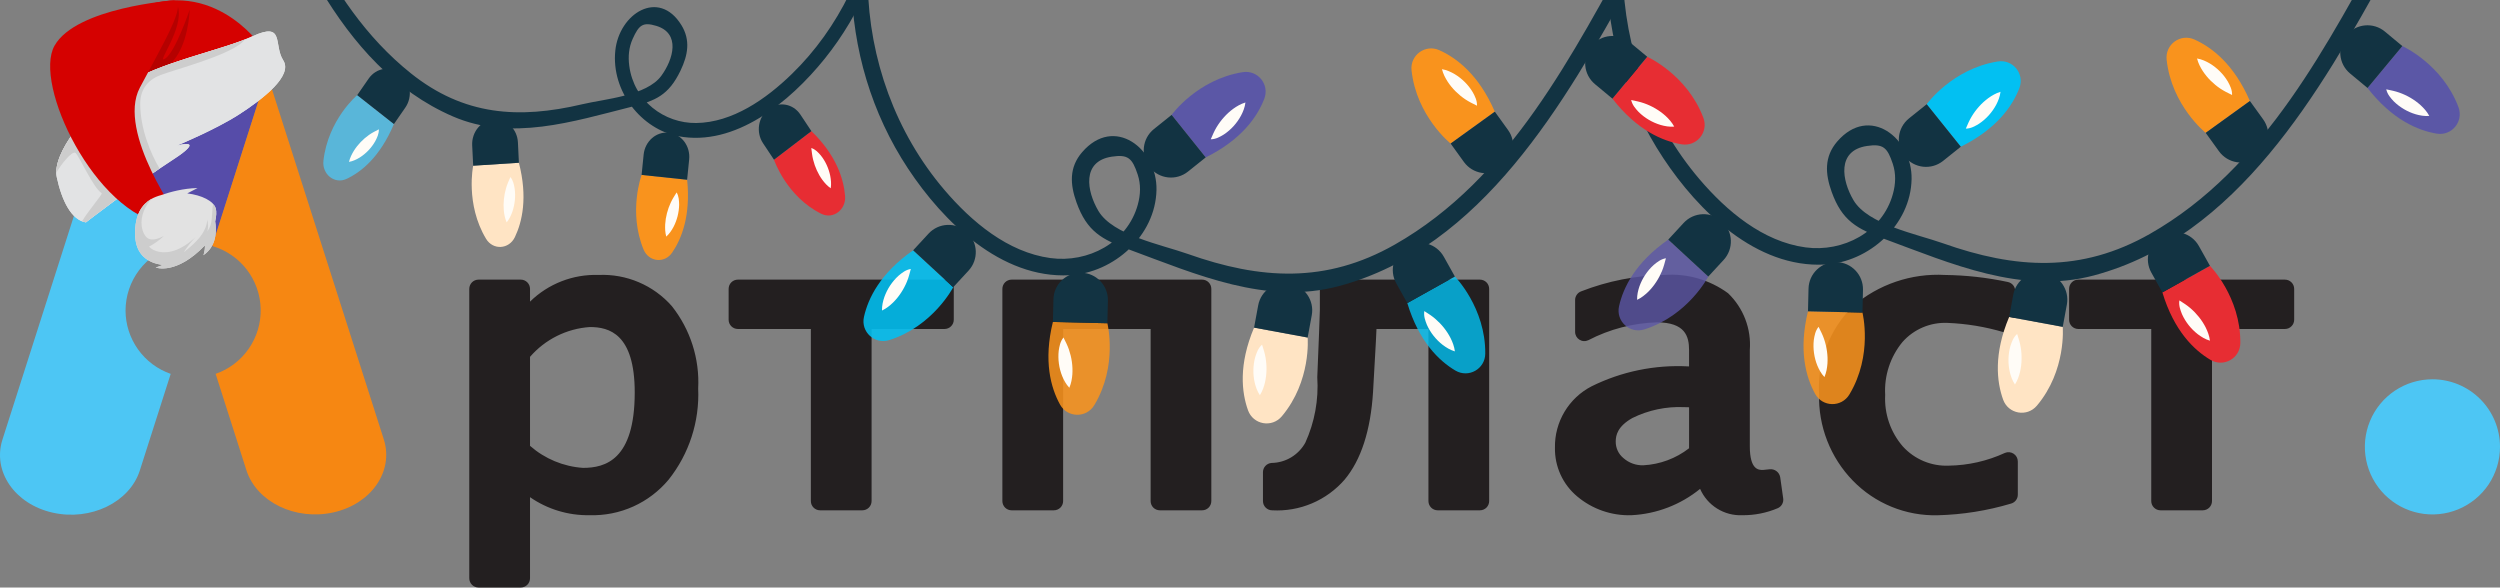 <svg width="200" height="47" viewBox="0 0 200 47" fill="none" xmlns="http://www.w3.org/2000/svg">
<rect x="0" y="0" width="200" height="47" fill="#808080" stroke="none"/>
<g clip-path="url(#clip0_1254_2629)">
<path d="M182.795 22.37H166.264C166.068 22.37 165.881 22.449 165.743 22.587C165.605 22.726 165.528 22.913 165.528 23.109V25.58C165.528 25.776 165.605 25.963 165.743 26.102C165.881 26.24 166.068 26.319 166.264 26.319H172.1V40.086C172.1 40.282 172.178 40.47 172.317 40.608C172.455 40.747 172.643 40.825 172.839 40.825H176.221C176.417 40.825 176.605 40.747 176.743 40.608C176.882 40.47 176.96 40.282 176.96 40.086V26.319H182.795C182.991 26.319 183.179 26.241 183.317 26.102C183.456 25.964 183.534 25.776 183.534 25.58V23.109C183.534 22.913 183.456 22.725 183.317 22.587C183.179 22.448 182.991 22.37 182.795 22.37ZM161.086 36.294C160.983 36.227 160.865 36.187 160.743 36.177C160.621 36.167 160.498 36.187 160.386 36.236C158.982 36.882 157.458 37.228 155.913 37.252C155.226 37.282 154.54 37.161 153.904 36.897C153.269 36.633 152.699 36.233 152.235 35.725C151.244 34.585 150.734 33.105 150.814 31.596C150.726 30.06 151.221 28.547 152.199 27.359C152.648 26.851 153.206 26.45 153.831 26.186C154.455 25.922 155.131 25.801 155.809 25.832C157.327 25.893 158.831 26.142 160.287 26.574C160.396 26.603 160.511 26.606 160.622 26.584C160.733 26.562 160.837 26.514 160.927 26.445C161.017 26.376 161.09 26.288 161.14 26.186C161.19 26.085 161.217 25.973 161.217 25.86V23.282C161.217 23.111 161.158 22.946 161.05 22.814C160.942 22.682 160.792 22.592 160.625 22.558C158.974 22.206 157.291 22.018 155.603 21.997C152.91 21.846 150.263 22.747 148.221 24.51C147.304 25.421 146.59 26.516 146.126 27.722C145.661 28.928 145.457 30.219 145.527 31.51C145.49 32.789 145.71 34.062 146.174 35.254C146.638 36.446 147.336 37.533 148.227 38.451C149.107 39.356 150.164 40.07 151.333 40.547C152.502 41.024 153.757 41.253 155.019 41.221C157.006 41.17 158.977 40.856 160.882 40.287C161.038 40.244 161.175 40.152 161.274 40.023C161.372 39.895 161.425 39.738 161.425 39.576V36.913C161.424 36.79 161.393 36.669 161.334 36.56C161.275 36.453 161.19 36.361 161.086 36.294ZM135.125 35.862C134.073 36.677 132.798 37.152 131.469 37.223C130.881 37.241 130.309 37.034 129.869 36.643C129.674 36.482 129.518 36.28 129.412 36.05C129.306 35.821 129.254 35.571 129.258 35.318C129.258 34.832 129.398 34.11 130.596 33.438C131.88 32.805 133.303 32.507 134.733 32.571L135.127 32.581L135.125 35.862ZM141.577 37.541L141.032 37.597C140.692 37.597 139.985 37.597 139.985 35.697V28.003C140.048 27.164 139.925 26.321 139.624 25.535C139.323 24.749 138.852 24.039 138.244 23.457C136.774 22.38 134.968 21.861 133.151 21.996C130.871 22.036 128.616 22.48 126.492 23.308C126.35 23.36 126.228 23.455 126.142 23.579C126.055 23.703 126.009 23.85 126.009 24.001V26.549C126.008 26.674 126.04 26.798 126.1 26.908C126.161 27.017 126.248 27.11 126.355 27.177C126.461 27.243 126.582 27.282 126.707 27.288C126.833 27.295 126.957 27.269 127.07 27.214C128.761 26.335 130.629 25.847 132.534 25.787C134.818 25.787 135.125 26.907 135.125 28.003V29.311H135.057C132.387 29.17 129.726 29.718 127.33 30.903C126.431 31.366 125.679 32.072 125.161 32.941C124.642 33.809 124.377 34.806 124.396 35.817C124.382 36.559 124.535 37.295 124.844 37.97C125.152 38.645 125.609 39.242 126.179 39.717C127.388 40.733 128.929 41.267 130.508 41.217C132.519 41.12 134.447 40.381 136.008 39.109C136.292 39.76 136.767 40.31 137.37 40.686C137.973 41.063 138.675 41.248 139.385 41.217C140.358 41.227 141.322 41.036 142.218 40.656C142.367 40.592 142.49 40.48 142.569 40.339C142.648 40.198 142.679 40.034 142.656 39.874L142.416 38.174C142.382 37.982 142.277 37.81 142.121 37.692C141.965 37.575 141.771 37.52 141.577 37.541ZM118.396 22.37H106.328C106.132 22.37 105.944 22.448 105.806 22.587C105.667 22.725 105.589 22.913 105.589 23.109V24.782L105.52 26.757L105.382 30.178C105.501 31.977 105.172 33.777 104.425 35.417C104.157 35.9 103.766 36.304 103.292 36.589C102.818 36.873 102.278 37.027 101.725 37.036C101.538 37.049 101.364 37.132 101.236 37.269C101.108 37.405 101.037 37.585 101.037 37.772V40.087C101.037 40.283 101.115 40.471 101.254 40.609C101.392 40.748 101.58 40.826 101.776 40.826C102.865 40.885 103.953 40.695 104.957 40.269C105.961 39.844 106.854 39.194 107.569 38.371C108.886 36.797 109.651 34.439 109.843 31.362L110.069 27.356C110.069 27.356 110.097 26.756 110.118 26.318H114.275V40.086C114.275 40.282 114.353 40.47 114.491 40.608C114.63 40.747 114.818 40.825 115.014 40.825H118.396C118.493 40.825 118.589 40.806 118.678 40.768C118.768 40.731 118.849 40.677 118.918 40.608C118.986 40.539 119.04 40.458 119.077 40.368C119.114 40.279 119.133 40.183 119.133 40.086V23.109C119.133 23.012 119.114 22.916 119.077 22.826C119.04 22.737 118.986 22.655 118.918 22.587C118.849 22.518 118.768 22.464 118.678 22.427C118.589 22.389 118.493 22.37 118.396 22.37ZM96.169 22.37H80.927C80.83 22.37 80.734 22.389 80.645 22.427C80.555 22.464 80.474 22.518 80.405 22.587C80.337 22.655 80.283 22.737 80.246 22.826C80.209 22.916 80.19 23.012 80.19 23.109V40.086C80.19 40.183 80.209 40.279 80.246 40.368C80.283 40.458 80.337 40.539 80.405 40.608C80.474 40.677 80.555 40.731 80.645 40.768C80.734 40.806 80.83 40.825 80.927 40.825H84.309C84.406 40.825 84.502 40.806 84.592 40.769C84.682 40.732 84.764 40.678 84.833 40.609C84.901 40.54 84.956 40.459 84.993 40.369C85.031 40.279 85.05 40.183 85.05 40.086V26.319H92.05V40.086C92.05 40.183 92.069 40.279 92.106 40.368C92.143 40.458 92.197 40.539 92.265 40.608C92.334 40.677 92.415 40.731 92.505 40.768C92.594 40.806 92.69 40.825 92.787 40.825H96.169C96.266 40.825 96.362 40.806 96.451 40.769C96.541 40.731 96.622 40.677 96.691 40.608C96.759 40.54 96.814 40.458 96.85 40.369C96.887 40.279 96.906 40.183 96.906 40.086V23.109C96.906 23.012 96.887 22.916 96.85 22.826C96.814 22.737 96.759 22.655 96.691 22.587C96.622 22.518 96.541 22.463 96.451 22.426C96.362 22.389 96.266 22.37 96.169 22.37ZM75.557 22.37H59.029C58.833 22.37 58.645 22.448 58.506 22.586C58.368 22.725 58.29 22.913 58.29 23.109V25.58C58.29 25.677 58.309 25.773 58.346 25.863C58.383 25.953 58.438 26.034 58.506 26.102C58.575 26.171 58.657 26.226 58.746 26.263C58.836 26.3 58.932 26.319 59.029 26.319H64.869V40.086C64.869 40.183 64.888 40.279 64.924 40.369C64.961 40.458 65.016 40.54 65.084 40.608C65.153 40.677 65.234 40.731 65.323 40.769C65.413 40.806 65.509 40.825 65.606 40.825H68.988C69.184 40.825 69.372 40.747 69.51 40.608C69.649 40.47 69.727 40.282 69.727 40.086V26.319H75.563C75.759 26.319 75.947 26.241 76.085 26.102C76.224 25.964 76.302 25.776 76.302 25.58V23.109C76.302 23.012 76.283 22.916 76.245 22.826C76.208 22.736 76.153 22.654 76.084 22.586C76.015 22.517 75.933 22.463 75.844 22.426C75.754 22.389 75.657 22.37 75.56 22.37H75.557ZM46.641 37.43C45.073 37.324 43.583 36.704 42.402 35.667V28.547C43.003 27.853 43.736 27.285 44.558 26.876C45.38 26.467 46.275 26.224 47.191 26.163C48.731 26.163 50.778 26.705 50.778 31.395C50.778 36.8 48.417 37.43 46.641 37.43ZM47.894 21.996C46.882 21.961 45.873 22.132 44.929 22.499C43.985 22.866 43.125 23.421 42.402 24.13V23.109C42.402 22.913 42.324 22.725 42.185 22.587C42.047 22.448 41.859 22.37 41.663 22.37H38.281C38.085 22.37 37.897 22.448 37.758 22.586C37.62 22.725 37.542 22.913 37.542 23.109V46.261C37.542 46.457 37.62 46.645 37.758 46.783C37.897 46.922 38.085 47 38.281 47H41.663C41.859 47 42.047 46.922 42.185 46.783C42.324 46.645 42.402 46.457 42.402 46.261V39.774C43.8 40.743 45.468 41.247 47.169 41.216C48.37 41.252 49.564 41.015 50.66 40.521C51.755 40.028 52.724 39.291 53.493 38.368C55.132 36.303 55.971 33.716 55.855 31.082C55.978 28.7 55.227 26.355 53.745 24.487C53.018 23.661 52.114 23.009 51.102 22.578C50.09 22.147 48.993 21.948 47.894 21.996Z" fill="#231F20"/>
<path d="M200 35.75C200 36.819 199.683 37.864 199.089 38.754C198.494 39.642 197.649 40.335 196.661 40.744C195.673 41.153 194.586 41.26 193.537 41.05C192.488 40.841 191.525 40.326 190.769 39.569C190.014 38.812 189.499 37.848 189.292 36.799C189.084 35.75 189.192 34.663 189.602 33.676C190.012 32.688 190.706 31.844 191.596 31.251C192.485 30.658 193.531 30.342 194.6 30.343C196.033 30.344 197.407 30.915 198.42 31.929C199.432 32.943 200.001 34.317 200 35.75Z" fill="#4DC6F4"/>
<path d="M10.043 24.844C10.046 23.678 10.427 22.544 11.129 21.612C11.831 20.681 12.816 20.003 13.937 19.68L9.911 7.076C9.716 6.46 9.671 5.806 9.781 5.17L0.195 35.17C-0.618 37.715 1.183 40.331 4.218 41.013C7.253 41.695 10.373 40.186 11.186 37.638L13.656 29.91C12.603 29.544 11.69 28.86 11.043 27.952C10.396 27.045 10.046 25.959 10.043 24.844Z" fill="#4DC6F4"/>
<path d="M16.919 1.166C15.475 0.836 13.963 0.995 12.619 1.618C12.578 1.638 12.536 1.656 12.496 1.677C12.414 1.718 12.335 1.763 12.255 1.807C12.155 1.865 12.055 1.923 11.955 1.986L11.908 2.017C11.06 2.52 10.403 3.291 10.041 4.209C9.679 5.126 9.632 6.138 9.908 7.085L13.934 19.753C14.924 19.461 15.977 19.461 16.966 19.753L20.989 7.11C21.811 4.521 19.988 1.86 16.919 1.166Z" fill="#564CA9"/>
<path d="M30.703 35.147L21.13 5.18C21.237 5.821 21.188 6.479 20.989 7.098L16.968 19.68C18.064 19.994 19.031 20.649 19.73 21.55C20.429 22.451 20.822 23.551 20.854 24.691C20.885 25.831 20.553 26.951 19.905 27.889C19.257 28.827 18.327 29.535 17.25 29.909L19.712 37.615C20.525 40.162 23.645 41.672 26.68 40.99C29.715 40.308 31.517 37.693 30.703 35.147Z" fill="#F68712"/>
<path d="M20.849 3.642C20.849 3.642 16.744 -2.34 10.131 1.083C3.519 4.505 7.377 11.016 7.377 11.016L20.849 3.642Z" fill="#D50100"/>
<path d="M10.801 9.481C10.801 9.481 12.159 6.465 13.627 5.11C15.094 3.755 15.178 0.768 15.178 0.768C15.178 0.768 14.037 4.156 13.218 4.686C12.398 5.215 14.744 2.309 14.238 0.539C14.238 0.539 7.368 4.86 8.407 7.667C9.446 10.473 10.801 9.481 10.801 9.481Z" fill="#B50100"/>
<path d="M6.873 17.788C6.873 17.788 10.921 14.661 13.779 12.814C16.637 10.967 14.169 11.641 14.169 11.641C14.169 11.641 17.232 10.378 19.142 9.145C21.052 7.911 23.452 6.053 22.659 4.826C21.866 3.599 22.808 1.706 20.226 2.891C17.645 4.076 12.868 4.911 9.909 6.823C6.948 8.735 4.136 12.292 4.541 14.178C4.947 16.065 5.715 17.614 6.873 17.788Z" fill="#E2E3E4"/>
<path d="M6.873 17.788C6.873 17.788 10.921 14.661 13.779 12.814C16.637 10.967 14.169 11.641 14.169 11.641C14.169 11.641 17.232 10.378 19.142 9.145C21.052 7.911 23.452 6.053 22.659 4.826C21.866 3.599 22.808 1.706 20.226 2.891C17.645 4.076 12.868 4.911 9.909 6.823C6.948 8.735 4.136 12.292 4.541 14.178C4.947 16.065 5.715 17.614 6.873 17.788Z" fill="#E2E3E4"/>
<path d="M19.577 3.165C18.816 4.303 13.968 5.572 12.854 5.999C11.739 6.426 11.215 7.225 11.218 8.32C11.226 10.324 12.052 12.272 12.765 13.488C10.052 15.332 6.873 17.787 6.873 17.787C6.765 17.771 6.661 17.742 6.559 17.704C7.198 16.669 8.245 15.518 8.129 15.449C7.498 15.073 6.349 12.54 6.063 12.25C5.775 11.96 4.769 13.366 4.637 13.597C4.593 13.675 4.548 13.753 4.503 13.831C4.465 11.881 7.123 8.623 9.909 6.823C12.634 5.062 16.901 4.215 19.574 3.165L19.577 3.165Z" fill="#CDCDCD"/>
<path d="M13.895 0.03C13.895 0.03 6.099 0.588 4.363 3.653C2.626 6.719 7.608 17.107 13.201 17.943L14.426 17.613C14.426 17.613 9.307 10.587 11.184 7.021C13.062 3.455 15.052 0.204 13.895 0.03Z" fill="#D50100"/>
<path d="M14.981 15.472L15.805 15.044C14.674 15.067 13.622 15.354 12.918 15.6C12.767 15.64 12.618 15.688 12.474 15.744C12.344 15.795 12.198 15.861 12.048 15.952C12.043 15.955 12.039 15.957 12.039 15.957L12.04 15.957C11.428 16.331 10.756 17.105 10.809 18.82C10.857 20.373 11.812 21.046 13.02 21.194C12.845 21.27 12.658 21.34 12.455 21.401C12.455 21.401 14.081 22.04 16.394 19.629C16.405 20.114 16.269 20.414 16.269 20.414C17.346 19.699 17.331 18.437 17.215 17.713C17.31 17.296 17.331 16.931 17.263 16.684C17.096 16.076 16.129 15.611 14.981 15.472Z" fill="#E2E2E2"/>
<path d="M17.263 16.684C17.332 16.931 17.31 17.297 17.214 17.712C17.331 18.437 17.346 19.7 16.269 20.414C16.269 20.414 16.405 20.113 16.394 19.629C14.082 22.04 12.456 21.401 12.456 21.401C12.658 21.34 12.845 21.27 13.021 21.193C11.813 21.046 10.858 20.373 10.81 18.82C10.756 17.105 11.427 16.33 12.04 15.957L12.039 15.955C12.039 15.955 12.043 15.954 12.048 15.951C12.077 15.935 12.106 15.918 12.135 15.902C12.022 16.021 11.918 16.15 11.824 16.284C11.313 17.021 11.153 17.972 11.518 18.694C11.601 18.855 11.713 19.01 11.882 19.091C12.242 19.268 12.713 19.072 13.108 18.878C12.753 19.213 12.352 19.503 11.92 19.733C12.361 20.189 13.127 20.279 13.808 20.089C14.49 19.9 15.095 19.47 15.626 18.994C15.275 19.364 14.964 19.763 14.699 20.186C15.137 19.829 15.58 19.469 15.936 19.037C16.292 18.607 16.558 18.091 16.578 17.573C16.66 17.868 16.664 18.188 16.593 18.502C17.024 17.931 16.938 17.209 17.008 16.544C17.014 16.479 17.032 16.398 17.097 16.37C17.178 16.47 17.234 16.574 17.263 16.684Z" fill="#CDCDCD"/>
<path d="M128.518 -2.23C128.622 3.076 130.121 8.204 133.059 12.643C135.856 16.872 140.493 21.456 145.981 21.163C149.521 20.975 152.853 18 152.927 14.336C152.993 11.034 149.547 8.34 146.977 11.322C145.932 12.536 146.01 13.889 146.529 15.339C147.363 17.669 148.556 18.303 150.738 19.109C156.095 21.085 161.713 23.586 167.516 22.034C178.987 18.967 185.629 7.295 190.933 -2.322C194.297 -8.423 197.757 -16.108 203.994 -19.809C207.157 -21.685 211.53 -22.444 214.816 -20.412C217.977 -18.456 219.276 -14.039 217.06 -10.927C216.569 -10.238 217.659 -9.509 218.148 -10.195C220.05 -12.866 219.845 -16.363 218.044 -19.054C216.15 -21.884 212.806 -23.094 209.488 -22.886C200.23 -22.304 195.167 -12.641 191.206 -5.52C186.223 3.438 181.261 13.445 171.99 18.714C166.482 21.844 161.244 21.517 155.427 19.459C153.347 18.723 149.436 17.971 148.283 16.023C147.342 14.435 146.931 12.047 149.351 11.679C150.659 11.48 150.99 11.804 151.423 13.106C151.687 13.9 151.655 14.71 151.434 15.511C150.594 18.57 147.444 20.198 144.439 19.791C141.022 19.327 138.128 16.878 135.967 14.346C132.045 9.752 129.944 3.867 129.826 -2.146C129.81 -2.985 128.501 -3.074 128.518 -2.23Z" fill="#123342"/>
<path d="M129.523 24.5C129.853 23.013 130.824 21.003 133.46 19.168L136.662 22.125C136.662 22.125 135.063 25.236 131.551 26.351C130.381 26.723 129.256 25.698 129.523 24.5Z" fill="#5B57A6" fill-opacity="0.8"/>
<path d="M136.662 22.125L133.46 19.168L134.69 17.836C135.506 16.951 136.885 16.896 137.77 17.713C138.654 18.53 138.709 19.908 137.892 20.793L136.662 22.125Z" fill="#123342"/>
<path d="M133.274 20.66C133.174 21.037 133.094 21.358 132.962 21.677C132.832 21.991 132.677 22.285 132.492 22.564C132.309 22.844 132.098 23.105 131.853 23.348C131.602 23.587 131.332 23.814 130.968 23.987C130.958 23.584 131.045 23.238 131.156 22.906C131.274 22.578 131.429 22.272 131.618 21.986C131.807 21.701 132.03 21.436 132.294 21.199C132.561 20.975 132.864 20.728 133.274 20.66Z" fill="#FFFCF7"/>
<path d="M176.838 28.789C175.527 28.014 173.918 26.467 172.991 23.392L176.796 21.266C176.796 21.266 179.257 23.751 179.227 27.436C179.218 28.663 177.894 29.414 176.838 28.789Z" fill="#E72D33"/>
<path d="M176.796 21.266L172.991 23.392L172.107 21.809C171.52 20.759 171.895 19.43 172.946 18.843C173.996 18.256 175.324 18.632 175.911 19.683L176.796 21.266Z" fill="#123342"/>
<path d="M174.351 24.031C174.679 24.242 174.959 24.419 175.221 24.644C175.479 24.864 175.71 25.104 175.918 25.365C176.127 25.625 176.31 25.908 176.464 26.216C176.614 26.528 176.746 26.856 176.797 27.256C176.411 27.14 176.109 26.95 175.828 26.741C175.553 26.527 175.309 26.285 175.097 26.017C174.885 25.748 174.702 25.454 174.558 25.13C174.429 24.806 174.288 24.442 174.351 24.031Z" fill="#FFFCF7"/>
<path d="M160.248 31.967C159.734 30.534 159.483 28.316 160.732 25.358L165.018 26.149C165.018 26.149 165.327 29.634 162.952 32.452C162.161 33.389 160.663 33.123 160.248 31.967Z" fill="#FFE4C4"/>
<path d="M165.019 26.149L160.733 25.357L161.062 23.574C161.281 22.39 162.417 21.608 163.601 21.826C164.785 22.045 165.567 23.182 165.349 24.366L165.019 26.149Z" fill="#123342"/>
<path d="M161.371 26.716C161.489 27.089 161.592 27.403 161.65 27.743C161.708 28.077 161.733 28.41 161.726 28.744C161.72 29.078 161.682 29.412 161.604 29.748C161.52 30.083 161.412 30.42 161.197 30.761C160.973 30.425 160.862 30.086 160.78 29.745C160.704 29.405 160.672 29.063 160.679 28.721C160.687 28.379 160.733 28.036 160.83 27.695C160.937 27.364 161.061 26.994 161.371 26.716Z" fill="#FFFCF7"/>
<path d="M145.207 31.506C144.472 30.172 143.873 28.022 144.638 24.903L148.996 25.006C148.996 25.006 149.852 28.397 147.953 31.555C147.321 32.607 145.8 32.581 145.207 31.506Z" fill="#F9931D" fill-opacity="0.87"/>
<path d="M148.997 25.006L144.639 24.903L144.682 23.09C144.71 21.887 145.709 20.935 146.912 20.963C148.115 20.991 149.067 21.99 149.039 23.193L148.997 25.006Z" fill="#123342"/>
<path d="M145.486 26.145C145.66 26.494 145.812 26.788 145.923 27.114C146.033 27.435 146.111 27.759 146.157 28.09C146.204 28.421 146.219 28.757 146.195 29.101C146.166 29.447 146.112 29.796 145.954 30.166C145.68 29.871 145.516 29.553 145.381 29.23C145.252 28.907 145.166 28.574 145.119 28.235C145.073 27.895 145.065 27.549 145.105 27.197C145.159 26.853 145.223 26.468 145.486 26.145Z" fill="#FFFCF7"/>
<path d="M175.549 3.159C176.94 3.779 178.717 5.131 179.99 8.079L176.455 10.629C176.455 10.629 173.724 8.443 173.331 4.778C173.199 3.558 174.428 2.66 175.549 3.159Z" fill="#F9931D"/>
<path d="M176.456 10.628L179.991 8.078L181.052 9.549C181.756 10.525 181.535 11.887 180.559 12.591C179.583 13.295 178.22 13.075 177.516 12.098L176.456 10.628Z" fill="#123342"/>
<path d="M178.565 7.6C178.215 7.428 177.916 7.284 177.63 7.091C177.349 6.903 177.091 6.691 176.854 6.455C176.617 6.22 176.403 5.961 176.214 5.672C176.029 5.38 175.86 5.069 175.764 4.678C176.161 4.748 176.483 4.902 176.786 5.078C177.084 5.259 177.353 5.471 177.595 5.713C177.837 5.956 178.052 6.227 178.232 6.532C178.398 6.839 178.58 7.184 178.565 7.6Z" fill="#FFFCF7"/>
<path d="M161.549 7.051C161.002 8.472 159.742 10.315 156.863 11.737L154.136 8.337C154.136 8.337 156.18 5.498 159.819 4.918C161.031 4.725 161.991 5.906 161.549 7.051Z" fill="#02C0F2"/>
<path d="M154.136 8.337L156.863 11.737L155.448 12.871C154.509 13.624 153.137 13.473 152.384 12.534C151.631 11.595 151.782 10.224 152.721 9.471L154.136 8.337Z" fill="#123342"/>
<path d="M157.266 10.291C157.421 9.932 157.548 9.627 157.727 9.332C157.901 9.041 158.099 8.773 158.323 8.524C158.545 8.275 158.793 8.048 159.071 7.845C159.354 7.645 159.656 7.461 160.042 7.344C159.992 7.744 159.854 8.073 159.694 8.385C159.529 8.692 159.33 8.972 159.101 9.226C158.871 9.48 158.611 9.709 158.315 9.904C158.018 10.085 157.683 10.284 157.266 10.291Z" fill="#FFFCF7"/>
<path d="M194.933 10.69C193.431 10.439 191.373 9.574 189.402 7.039L192.187 3.686C192.187 3.686 195.378 5.118 196.676 8.568C197.108 9.716 196.144 10.893 194.933 10.69Z" fill="#5B57A6"/>
<path d="M192.187 3.685L189.402 7.038L188.007 5.879C187.081 5.11 186.954 3.736 187.723 2.81C188.492 1.884 189.866 1.757 190.792 2.526L192.187 3.685Z" fill="#123342"/>
<path d="M190.9 7.146C191.283 7.226 191.607 7.289 191.932 7.404C192.252 7.517 192.555 7.657 192.843 7.826C193.131 7.995 193.404 8.192 193.659 8.424C193.911 8.661 194.152 8.92 194.344 9.274C193.942 9.306 193.591 9.237 193.255 9.142C192.921 9.042 192.607 8.904 192.312 8.73C192.018 8.556 191.741 8.347 191.49 8.097C191.253 7.841 190.991 7.552 190.9 7.146Z" fill="#FFFCF7"/>
<path d="M68.11 -1.375C68.214 3.93 69.713 9.058 72.65 13.498C75.448 17.727 80.084 22.31 85.573 22.018C89.113 21.829 92.445 18.855 92.519 15.191C92.585 11.889 89.139 9.195 86.569 12.177C85.523 13.391 85.601 14.744 86.12 16.193C86.955 18.524 88.147 19.158 90.33 19.963C95.687 21.939 101.304 24.44 107.108 22.889C118.579 19.822 125.221 8.15 130.525 -1.467C133.889 -7.569 137.348 -15.254 143.586 -18.954C146.749 -20.831 151.121 -21.589 154.408 -19.557C157.569 -17.602 158.868 -13.185 156.652 -10.072C156.161 -9.383 157.251 -8.654 157.74 -9.34C159.642 -12.011 159.437 -15.509 157.636 -18.2C155.741 -21.03 152.398 -22.24 149.08 -22.031C139.822 -21.449 134.759 -11.787 130.798 -4.665C125.815 4.292 120.853 14.299 111.581 19.568C106.073 22.699 100.836 22.371 95.018 20.313C92.939 19.577 89.028 18.825 87.874 16.878C86.934 15.29 86.523 12.902 88.943 12.533C90.251 12.334 90.582 12.659 91.015 13.961C91.278 14.755 91.246 15.564 91.026 16.366C90.186 19.425 87.036 21.053 84.031 20.645C80.614 20.181 77.72 17.732 75.558 15.2C71.637 10.607 69.536 4.721 69.418 -1.292C69.401 -2.13 68.093 -2.22 68.11 -1.375Z" fill="#123342"/>
<path d="M69.116 25.355C69.446 23.869 70.417 21.858 73.052 20.024L76.255 22.98C76.255 22.98 74.656 26.091 71.144 27.207C69.974 27.578 68.849 26.553 69.116 25.355Z" fill="#02C0F2" fill-opacity="0.88"/>
<path d="M76.255 22.98L73.053 20.023L74.283 18.691C75.099 17.807 76.478 17.752 77.362 18.569C78.247 19.385 78.302 20.764 77.485 21.648L76.255 22.98Z" fill="#123342"/>
<path d="M72.867 21.515C72.767 21.892 72.686 22.214 72.554 22.532C72.425 22.846 72.269 23.14 72.085 23.419C71.902 23.699 71.691 23.961 71.445 24.203C71.195 24.442 70.924 24.67 70.56 24.843C70.55 24.44 70.637 24.093 70.749 23.762C70.867 23.433 71.022 23.127 71.21 22.842C71.4 22.557 71.622 22.292 71.886 22.054C72.154 21.83 72.456 21.584 72.867 21.515Z" fill="#FFFCF7"/>
<path d="M116.431 29.644C115.12 28.869 113.511 27.321 112.585 24.246L116.39 22.12C116.39 22.12 118.851 24.605 118.821 28.291C118.811 29.518 117.488 30.268 116.431 29.644Z" fill="#02C0F2" fill-opacity="0.8"/>
<path d="M116.39 22.121L112.585 24.247L111.7 22.664C111.113 21.613 111.489 20.285 112.54 19.698C113.59 19.111 114.918 19.487 115.505 20.538L116.39 22.121Z" fill="#123342"/>
<path d="M113.945 24.886C114.273 25.097 114.553 25.274 114.814 25.499C115.072 25.719 115.304 25.959 115.512 26.22C115.72 26.48 115.904 26.763 116.058 27.071C116.208 27.383 116.34 27.711 116.391 28.111C116.005 27.995 115.703 27.805 115.422 27.596C115.146 27.382 114.903 27.14 114.691 26.872C114.479 26.604 114.296 26.309 114.152 25.985C114.023 25.661 113.882 25.297 113.945 24.886Z" fill="#FFFCF7"/>
<path d="M99.841 32.822C99.327 31.388 99.076 29.171 100.325 26.212L104.611 27.004C104.611 27.004 104.92 30.488 102.544 33.306C101.753 34.244 100.255 33.977 99.841 32.822Z" fill="#FFE4C4"/>
<path d="M104.612 27.003L100.326 26.212L100.655 24.428C100.874 23.245 102.01 22.463 103.194 22.681C104.377 22.9 105.16 24.036 104.941 25.22L104.612 27.003Z" fill="#123342"/>
<path d="M100.964 27.571C101.081 27.943 101.184 28.258 101.243 28.598C101.301 28.932 101.326 29.264 101.319 29.598C101.313 29.932 101.274 30.267 101.197 30.602C101.113 30.938 101.005 31.275 100.79 31.615C100.566 31.28 100.455 30.94 100.373 30.6C100.296 30.26 100.264 29.918 100.272 29.576C100.28 29.234 100.326 28.89 100.423 28.549C100.529 28.218 100.653 27.848 100.964 27.571Z" fill="#FFFCF7"/>
<path d="M84.8 32.361C84.065 31.027 83.465 28.877 84.231 25.758L88.589 25.86C88.589 25.86 89.445 29.251 87.546 32.41C86.914 33.461 85.392 33.436 84.8 32.361Z" fill="#F9931D" fill-opacity="0.87"/>
<path d="M88.59 25.86L84.232 25.757L84.275 23.944C84.303 22.741 85.301 21.789 86.504 21.817C87.707 21.845 88.66 22.844 88.632 24.047L88.59 25.86Z" fill="#123342"/>
<path d="M85.078 26.999C85.253 27.348 85.404 27.642 85.516 27.969C85.626 28.29 85.704 28.614 85.75 28.945C85.797 29.276 85.811 29.612 85.788 29.956C85.759 30.301 85.705 30.65 85.546 31.021C85.272 30.725 85.109 30.408 84.973 30.085C84.844 29.761 84.758 29.429 84.712 29.089C84.666 28.75 84.657 28.404 84.698 28.052C84.752 27.707 84.815 27.322 85.078 26.999Z" fill="#FFFCF7"/>
<path d="M115.143 4.014C116.534 4.633 118.31 5.985 119.584 8.933L116.049 11.483C116.049 11.483 113.318 9.297 112.924 5.633C112.793 4.412 114.021 3.514 115.143 4.014Z" fill="#F9931D"/>
<path d="M116.05 11.483L119.585 8.933L120.645 10.404C121.349 11.38 121.129 12.742 120.152 13.446C119.176 14.15 117.814 13.929 117.11 12.953L116.05 11.483Z" fill="#123342"/>
<path d="M118.159 8.455C117.809 8.283 117.51 8.139 117.224 7.946C116.943 7.758 116.685 7.546 116.448 7.31C116.211 7.075 115.996 6.816 115.808 6.527C115.623 6.235 115.454 5.924 115.357 5.533C115.754 5.603 116.077 5.757 116.379 5.933C116.678 6.114 116.947 6.326 117.189 6.568C117.431 6.811 117.646 7.082 117.826 7.387C117.992 7.694 118.174 8.039 118.159 8.455Z" fill="#FFFCF7"/>
<path d="M101.142 7.906C100.594 9.327 99.335 11.17 96.456 12.592L93.729 9.191C93.729 9.191 95.773 6.353 99.412 5.773C100.624 5.579 101.584 6.761 101.142 7.906Z" fill="#5B57A6"/>
<path d="M93.73 9.191L96.456 12.592L95.041 13.726C94.102 14.479 92.731 14.328 91.978 13.389C91.225 12.45 91.375 11.078 92.314 10.325L93.73 9.191Z" fill="#123342"/>
<path d="M96.86 11.145C97.015 10.787 97.142 10.482 97.32 10.186C97.494 9.896 97.693 9.627 97.916 9.379C98.139 9.13 98.387 8.902 98.665 8.699C98.948 8.499 99.25 8.315 99.635 8.198C99.586 8.599 99.448 8.928 99.287 9.239C99.123 9.547 98.924 9.827 98.695 10.081C98.465 10.334 98.205 10.563 97.909 10.758C97.612 10.939 97.276 11.139 96.86 11.145Z" fill="#FFFCF7"/>
<path d="M134.526 11.545C133.024 11.294 130.966 10.429 128.995 7.894L131.78 4.541C131.78 4.541 134.971 5.973 136.268 9.423C136.701 10.571 135.737 11.748 134.526 11.545Z" fill="#E72D33"/>
<path d="M131.779 4.54L128.995 7.893L127.6 6.734C126.674 5.965 126.547 4.591 127.316 3.665C128.085 2.739 129.459 2.612 130.385 3.381L131.779 4.54Z" fill="#123342"/>
<path d="M130.494 8.001C130.876 8.081 131.201 8.144 131.526 8.259C131.846 8.372 132.148 8.512 132.436 8.681C132.725 8.85 132.998 9.047 133.253 9.279C133.505 9.516 133.746 9.775 133.938 10.129C133.536 10.161 133.185 10.092 132.849 9.997C132.514 9.897 132.201 9.759 131.906 9.585C131.611 9.411 131.335 9.202 131.084 8.951C130.847 8.696 130.584 8.407 130.494 8.001Z" fill="#FFFCF7"/>
<path d="M71.377 -8.056C70.708 -3.334 68.897 1.075 65.963 4.713C63.169 8.179 58.803 11.759 54.263 10.897C51.334 10.34 48.884 7.322 49.225 4.045C49.531 1.092 52.698 -0.933 54.512 2.009C55.25 3.206 55.037 4.405 54.445 5.641C53.495 7.628 52.431 8.063 50.525 8.542C45.845 9.718 40.891 11.332 36.226 9.312C27.005 5.319 22.751 -5.821 19.387 -14.981C17.253 -20.793 15.213 -28.027 10.423 -32.012C7.993 -34.032 4.433 -35.189 1.473 -33.736C-1.375 -32.339 -2.942 -28.541 -1.437 -25.522C-1.104 -24.853 -2.092 -24.323 -2.424 -24.988C-3.716 -27.579 -3.161 -30.677 -1.365 -32.879C0.523 -35.196 3.441 -35.909 6.183 -35.359C13.832 -33.825 16.991 -24.65 19.51 -17.864C22.679 -9.327 25.716 0.143 32.863 5.86C37.108 9.256 41.508 9.538 46.58 8.34C48.394 7.912 51.734 7.67 52.909 6.059C53.866 4.746 54.471 2.661 52.495 2.067C51.427 1.746 51.115 1.999 50.612 3.113C50.306 3.792 50.244 4.518 50.339 5.257C50.704 8.078 53.15 9.875 55.698 9.841C58.596 9.802 61.275 7.935 63.354 5.913C67.125 2.246 69.52 -2.774 70.278 -8.124C70.383 -8.871 71.484 -8.807 71.377 -8.056Z" fill="#123342"/>
<path d="M67.607 15.678C67.495 14.316 66.906 12.416 64.912 10.49L61.92 12.777C61.92 12.777 62.91 15.727 65.714 17.107C66.648 17.567 67.698 16.776 67.607 15.678Z" fill="#E72D33"/>
<path d="M61.919 12.777L64.912 10.491L64.033 9.168C63.45 8.289 62.307 8.089 61.48 8.72C60.654 9.352 60.457 10.576 61.04 11.454L61.919 12.777Z" fill="#123342"/>
<path d="M64.903 11.841C64.945 12.189 64.977 12.484 65.052 12.783C65.125 13.077 65.223 13.357 65.346 13.626C65.468 13.895 65.615 14.152 65.793 14.395C65.975 14.636 66.175 14.868 66.46 15.062C66.512 14.704 66.478 14.385 66.421 14.077C66.359 13.771 66.264 13.481 66.138 13.206C66.011 12.931 65.855 12.67 65.661 12.43C65.462 12.2 65.238 11.947 64.903 11.841Z" fill="#FFFCF7"/>
<path d="M27.717 14.315C28.894 13.768 30.404 12.564 31.513 9.923L28.577 7.609C28.577 7.609 26.254 9.556 25.875 12.847C25.748 13.942 26.768 14.757 27.717 14.315Z" fill="#4DC6F4" fill-opacity="0.76"/>
<path d="M28.577 7.61L31.514 9.923L32.425 8.608C33.029 7.736 32.861 6.51 32.051 5.871C31.24 5.232 30.092 5.422 29.488 6.295L28.577 7.61Z" fill="#123342"/>
<path d="M30.31 10.344C30.014 10.496 29.761 10.623 29.518 10.795C29.279 10.963 29.06 11.152 28.858 11.362C28.656 11.571 28.472 11.803 28.31 12.061C28.151 12.323 28.005 12.601 27.918 12.952C28.253 12.892 28.525 12.755 28.782 12.599C29.035 12.439 29.264 12.249 29.471 12.034C29.677 11.817 29.862 11.575 30.017 11.302C30.16 11.027 30.317 10.718 30.31 10.344Z" fill="#FFFCF7"/>
<path d="M41.191 18.97C41.776 17.747 42.229 15.797 41.512 13.021L37.854 13.257C37.854 13.257 37.215 16.331 38.885 19.105C39.442 20.029 40.719 19.955 41.191 18.97Z" fill="#FFE4C4"/>
<path d="M37.855 13.256L41.512 13.02L41.434 11.393C41.381 10.314 40.52 9.491 39.51 9.556C38.5 9.621 37.723 10.549 37.775 11.63L37.855 13.256Z" fill="#123342"/>
<path d="M40.831 14.163C40.692 14.482 40.572 14.751 40.486 15.048C40.401 15.34 40.343 15.633 40.313 15.932C40.281 16.231 40.277 16.533 40.304 16.841C40.337 17.15 40.391 17.462 40.533 17.789C40.756 17.515 40.886 17.224 40.991 16.929C41.092 16.634 41.156 16.333 41.188 16.027C41.218 15.721 41.217 15.41 41.174 15.095C41.122 14.788 41.059 14.444 40.831 14.163Z" fill="#FFFCF7"/>
<path d="M53.773 20.207C54.531 19.098 55.267 17.246 54.971 14.38L51.329 13.994C51.329 13.994 50.243 16.925 51.48 19.95C51.891 20.958 53.161 21.102 53.773 20.207Z" fill="#F9931D"/>
<path d="M51.328 13.993L54.969 14.379L55.133 12.757C55.241 11.681 54.514 10.722 53.508 10.615C52.503 10.508 51.599 11.295 51.491 12.371L51.328 13.993Z" fill="#123342"/>
<path d="M54.13 15.394C53.946 15.686 53.788 15.932 53.659 16.211C53.532 16.485 53.432 16.766 53.357 17.056C53.281 17.346 53.233 17.644 53.214 17.953C53.201 18.265 53.207 18.582 53.299 18.93C53.559 18.696 53.731 18.431 53.879 18.158C54.022 17.883 54.13 17.596 54.206 17.299C54.282 17.001 54.326 16.693 54.331 16.375C54.324 16.061 54.313 15.711 54.13 15.394Z" fill="#FFFCF7"/>
<path d="M30.025 -1.842L27.36 -4.504L26.315 -3.309C25.621 -2.515 25.656 -1.276 26.392 -0.541C27.128 0.194 28.287 0.147 28.981 -0.647L30.025 -1.842Z" fill="#123342"/>
</g>
<defs>
<clipPath id="clip0_1254_2629">
<rect width="200" height="47" fill="white"/>
</clipPath>
</defs>
</svg>
